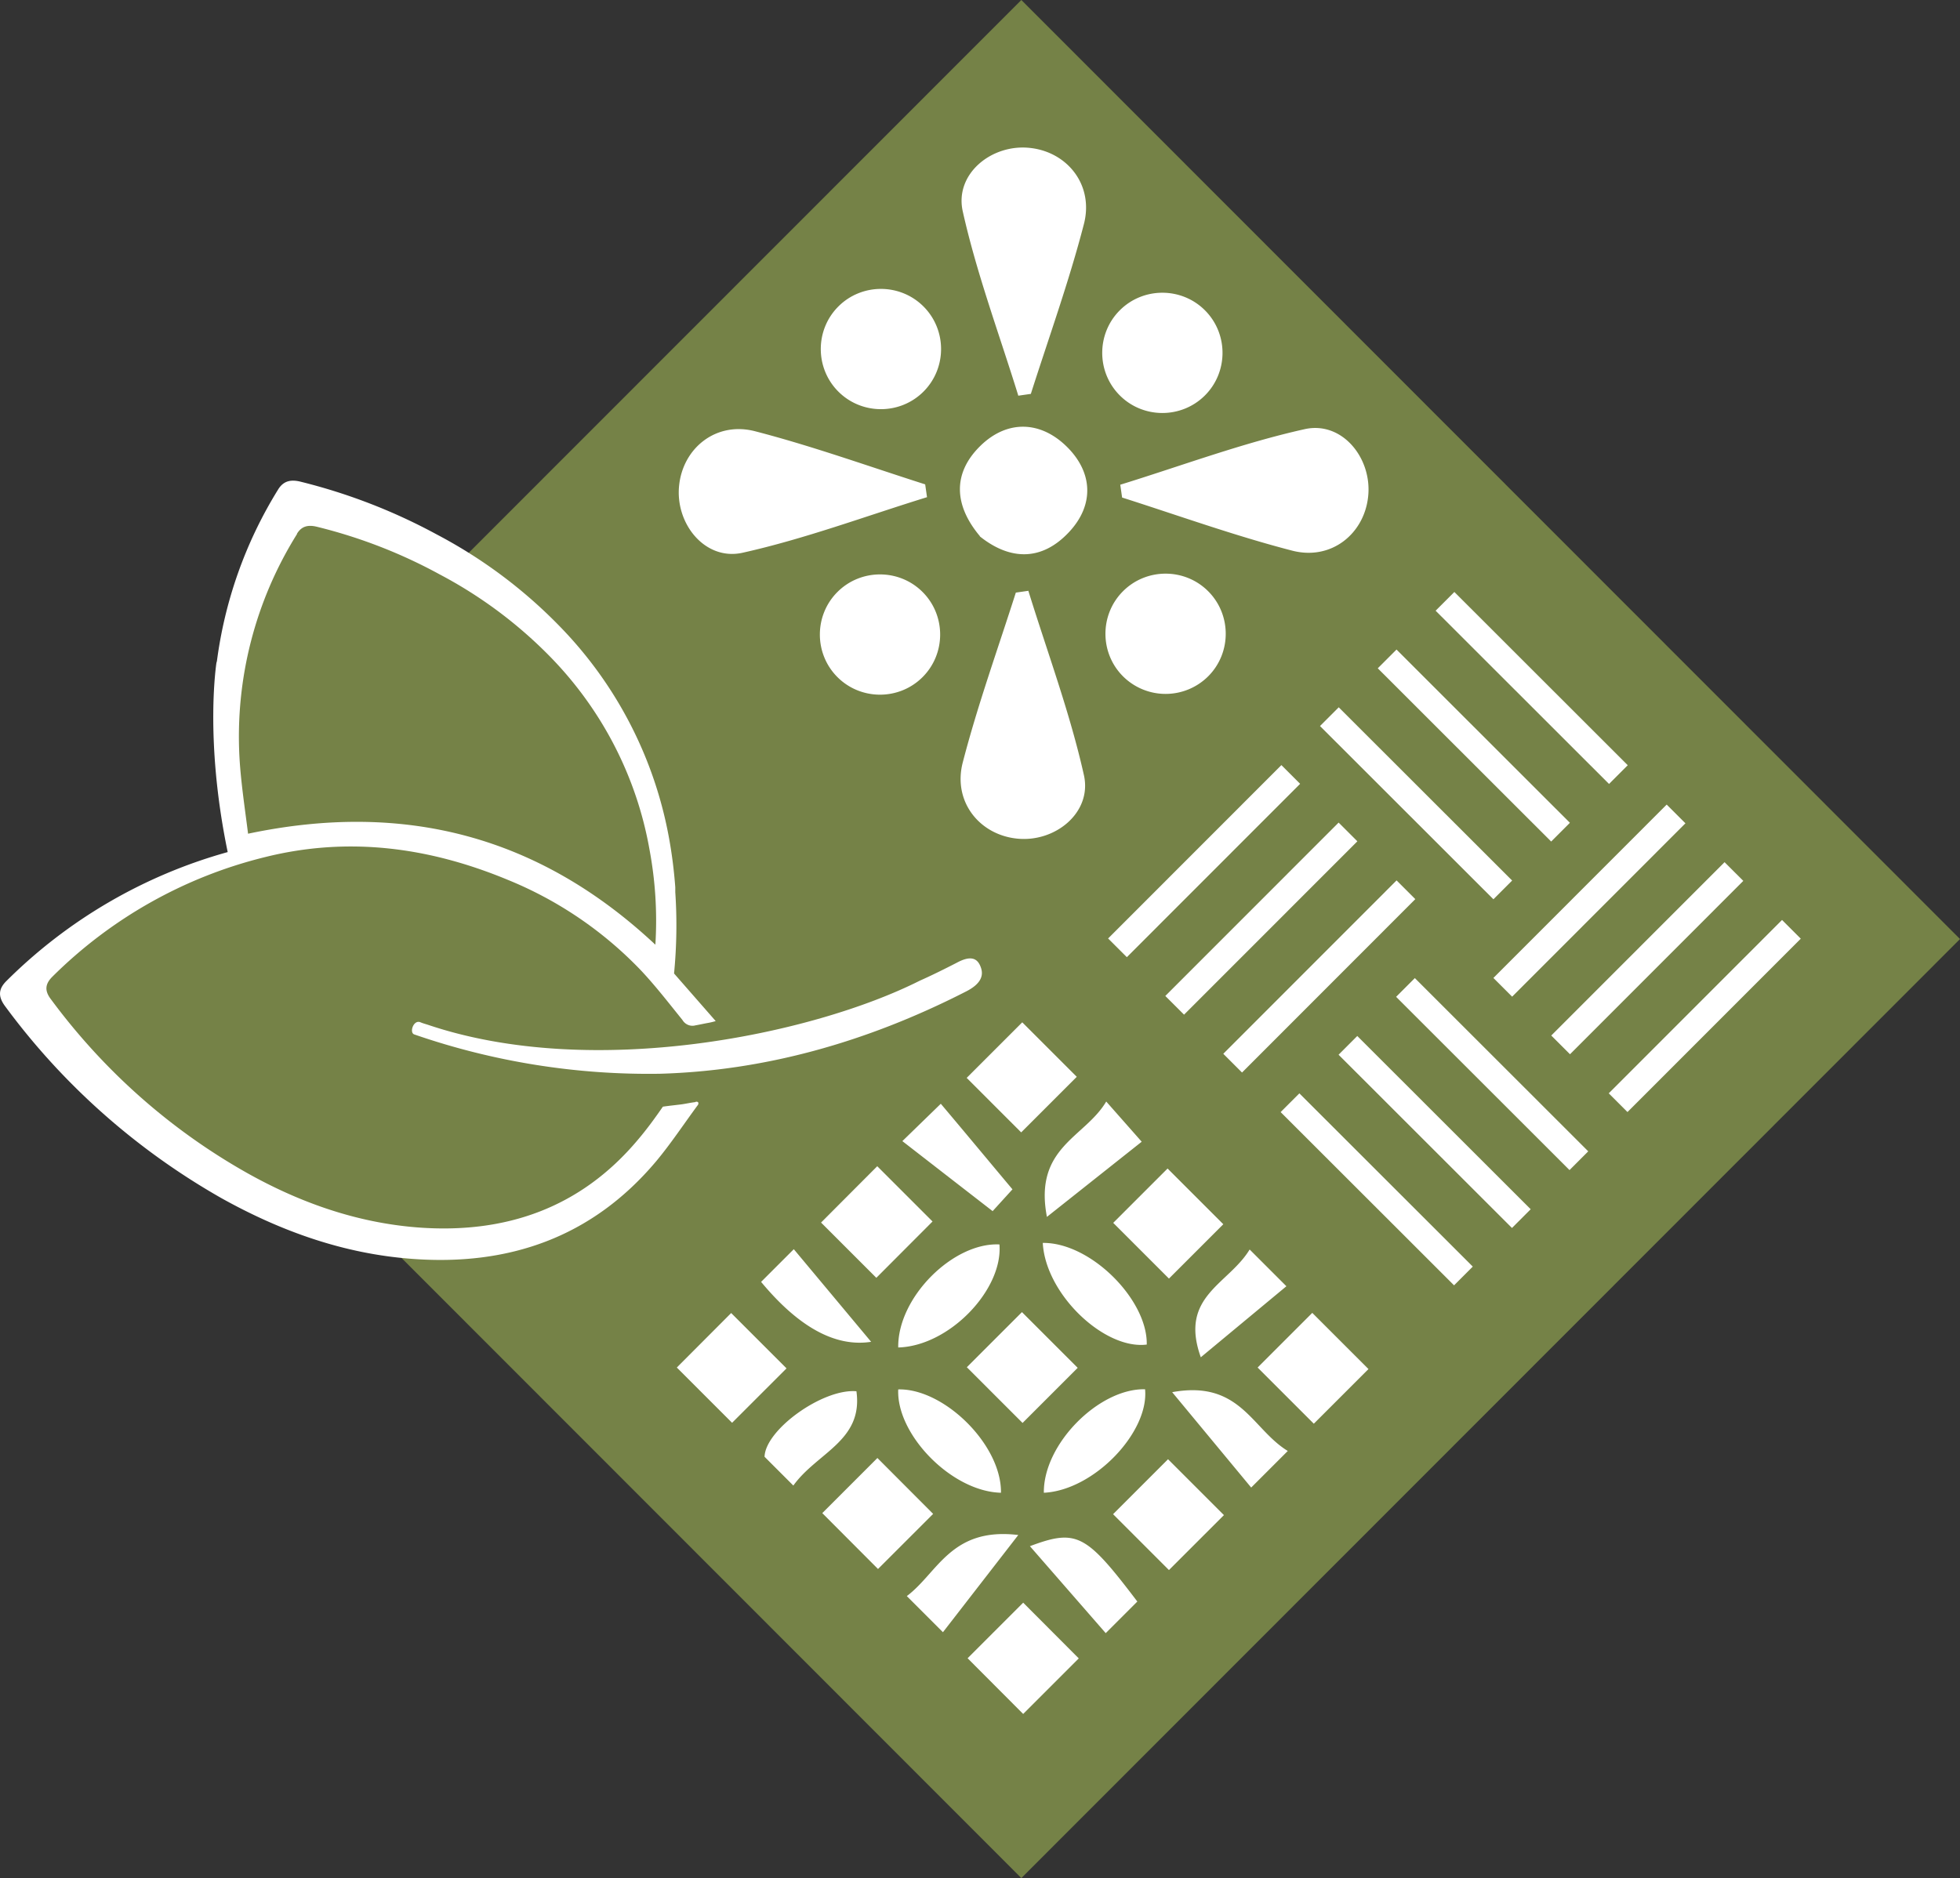 <svg xmlns="http://www.w3.org/2000/svg" width="128" height="122.68"><rect width="100%" height="100%" fill="#333333" stroke="none"/><path fill="#758247" d="M66.7 122.68 23.35 79.3l6.33-17 .48-25.74L66.7 0 128 61.34l-61.3 61.34Z"/><path fill="#fff" d="M67.16 38.6c1.24 4.01 2.72 7.97 3.63 12.05.53 2.43-1.88 4.39-4.37 4.13-2.45-.25-4.2-2.41-3.55-4.96.97-3.75 2.29-7.41 3.47-11.11l.84-.12M64 35.03c-1.71-2.03-1.8-4.13.04-5.92 1.73-1.68 3.89-1.63 5.61.05 1.71 1.67 1.84 3.8.17 5.59-1.76 1.89-3.83 1.89-5.84.28M60.53 32.48c-4.01 1.24-7.96 2.72-12.05 3.63-2.43.53-4.39-1.89-4.13-4.39.25-2.45 2.41-4.21 4.96-3.55 3.75.97 7.41 2.29 11.11 3.47l.12.84M66.5 25.84c-1.24-4.01-2.72-7.97-3.63-12.05-.53-2.43 1.88-4.39 4.37-4.13 2.45.25 4.2 2.41 3.55 4.96-.97 3.75-2.29 7.41-3.47 11.11l-.84.12M73.17 31.66c4.01-1.24 7.96-2.72 12.05-3.63 2.43-.53 4.39 1.89 4.13 4.39-.25 2.45-2.41 4.21-4.96 3.55-3.75-.97-7.41-2.29-11.11-3.47l-.12-.84M54.75 25.58c-1.53-1.53-1.53-4.03 0-5.56s4.03-1.53 5.56 0c1.53 1.53 1.53 4.03 0 5.56s-4.03 1.53-5.56 0M54.69 44.23c-1.53-1.53-1.53-4.03 0-5.56s4.03-1.53 5.56 0 1.53 4.03 0 5.56-4.03 1.53-5.56 0M73.34 44.18c-1.53-1.53-1.53-4.03 0-5.56s4.03-1.53 5.56 0 1.53 4.03 0 5.56a3.941 3.941 0 0 1-5.56 0M73.13 25.83c-1.53-1.53-1.53-4.03 0-5.56s4.03-1.53 5.56 0c1.53 1.53 1.53 4.03 0 5.56s-4.03 1.53-5.56 0"/><path fill="#758247" d="M45.53 65.76s-2.76-2.47-2.61-3.29c.15-.83 2.16-15.55-10.16-24.22-8.59-4.93-14.04-5.53-14.12-4.25-.07 1.24-7.28 11.05-2.29 21.47-2.88.53-5.73 1.59-8.31 3.41-8.67 6.13-5.08 8.07-5.08 8.07s7.92 10.16 15.99 12.11c8.07 1.95 20.16 2.99 25.1-5.39 2.09-5.23 1.49-7.92 1.49-7.92Z"/><path fill="#fff" d="M45.42 71.99c-.39.05-.63.11-.92.15-.4.05-.8.09-1.21.15-.52.75-1.05 1.48-1.63 2.16-3.76 4.48-8.67 6.16-14.37 5.73-4.01-.31-7.73-1.63-11.21-3.59-5-2.83-9.33-6.68-12.75-11.31-.43-.56-.39-1 .09-1.48 3.83-3.81 8.63-6.52 13.88-7.81 5.44-1.36 10.71-.65 15.83 1.47a25.14 25.14 0 0 1 8.72 5.92c.97 1.03 1.83 2.15 2.72 3.25.17.29.52.44.84.35.29-.05.59-.12.88-.17.16-.03.31-.07.45-.11l-2.72-3.11c.17-1.76.2-3.53.08-5.31v-.32c-.08-1.07-.21-2.12-.4-3.17a26.614 26.614 0 0 0-7.15-13.88 31.856 31.856 0 0 0-8.03-6c-2.8-1.52-5.77-2.67-8.87-3.44-.63-.16-1.13-.08-1.49.51a28.261 28.261 0 0 0-4.01 11.33v-.12s-.83 4.99.72 12.47A32.995 32.995 0 0 0 .43 64.07c-.53.52-.57 1.01-.11 1.64 3.77 5.13 8.59 9.4 14.13 12.55 3.87 2.16 7.99 3.64 12.44 3.97 6.33.48 11.77-1.4 15.95-6.36.97-1.16 1.84-2.48 2.75-3.71.09-.24-.16-.19-.16-.19m-26.04-37.1c.32-.53.77-.6 1.35-.45 2.79.69 5.47 1.73 7.99 3.11a29.02 29.02 0 0 1 7.24 5.41c3.35 3.44 5.6 7.8 6.44 12.52.39 2.07.52 4.16.39 6.25-7.56-7.08-16.36-9.41-26.6-7.25-.2-1.61-.47-3.36-.56-4.97a24.962 24.962 0 0 1 3.76-14.61"/><path fill="#fff" d="M64.05 63.18c-.23-.65-.72-.75-1.57-.29-.8.41-1.6.81-2.41 1.17-6.97 3.51-21.35 6.53-32.16 2.87-.16-.05-.31-.09-.47-.16-.44-.16-.72.68-.39.8a46.838 46.838 0 0 0 16.04 2.57c6.71-.19 13.39-1.99 20.03-5.39.85-.44 1.16-.96.93-1.57M93.755 39.893l1.223-1.224 11.324 11.317-1.222 1.224zM89.977 43.655 91.2 42.43l11.324 11.317-1.223 1.224zM86.204 47.426l1.223-1.223 11.325 11.316-1.223 1.224zM97.528 63.882l11.317-11.325 1.224 1.223-11.317 11.325zM101.307 67.643l11.317-11.324 1.224 1.222-11.317 11.325zM105.061 71.418l11.317-11.324 1.224 1.223-11.317 11.324zM91.175 65.115l1.223-1.224 11.324 11.317-1.223 1.224zM87.417 68.897l1.222-1.224L99.964 78.99l-1.223 1.224zM83.634 72.644l1.223-1.224 11.325 11.317-1.223 1.224zM79.888 68.836 91.205 57.51l1.223 1.223L81.112 70.06zM76.102 65.058 87.42 53.733l1.224 1.223L77.326 66.28zM72.366 61.303l11.317-11.325 1.223 1.223L73.59 62.525zM79.93 98.97l-3.59 3.59-3.65-3.65 3.59-3.59 3.65 3.65ZM63.14 89.31l3.6-3.6 3.64 3.64-3.6 3.6-3.64-3.64ZM66.82 104.69l3.63 3.64-3.63 3.63-3.63-3.64 3.63-3.63M60.9 79.79l-3.67 3.68-3.61-3.61 3.67-3.68 3.61 3.61M82.13 89.33l3.57-3.57 3.67 3.67L85.8 93l-3.67-3.67M58.66 88.02c-.05-3.28 3.6-6.88 6.61-6.73.24 2.95-3.27 6.64-6.61 6.73M51.37 89.38l-3.56 3.56-3.61-3.61 3.55-3.56 3.61 3.61M66.69 73.97l-3.56-3.56 3.63-3.63 3.56 3.56-3.63 3.63ZM60.94 98.89l-3.6 3.6-3.64-3.65 3.6-3.6 3.64 3.65ZM79.89 79.97l-3.55 3.55-3.64-3.64 3.55-3.55 3.64 3.64ZM65.37 97.51c-3.23-.08-6.84-3.81-6.71-6.75 2.97-.08 6.75 3.6 6.71 6.75M68.1 81.19c3.12-.04 6.85 3.71 6.79 6.64-2.77.35-6.61-3.29-6.79-6.64M68.17 97.51c-.04-3.19 3.61-6.83 6.61-6.76.27 2.8-3.33 6.6-6.61 6.76M72.24 71.95l2.32 2.63-6.19 4.91c-.87-4.55 2.47-5.17 3.87-7.53M51.82 97.05l-1.89-1.89c.05-1.77 3.81-4.47 6-4.28.45 3.24-2.57 4-4.12 6.16M74.28 104.61l-2.07 2.07-4.95-5.68c3.07-1.15 3.67-.79 7.01 3.61M84.1 94.78l-2.39 2.39-5.16-6.23c4.45-.81 5.2 2.41 7.55 3.84M81.61 81.62l2.4 2.4-5.59 4.64c-1.43-3.99 1.8-4.75 3.19-7.04M66.5 100.27l-4.92 6.35-2.36-2.36c2.03-1.52 2.88-4.52 7.28-3.99M64.82 79.11c-1.87-1.45-3.83-2.97-5.89-4.57l2.51-2.44c1.73 2.05 3.11 3.72 4.68 5.59l-1.31 1.44h.01ZM49.71 83.73l2.13-2.13 5.05 6.05c-2.32.36-4.72-.94-7.19-3.92"/></svg>